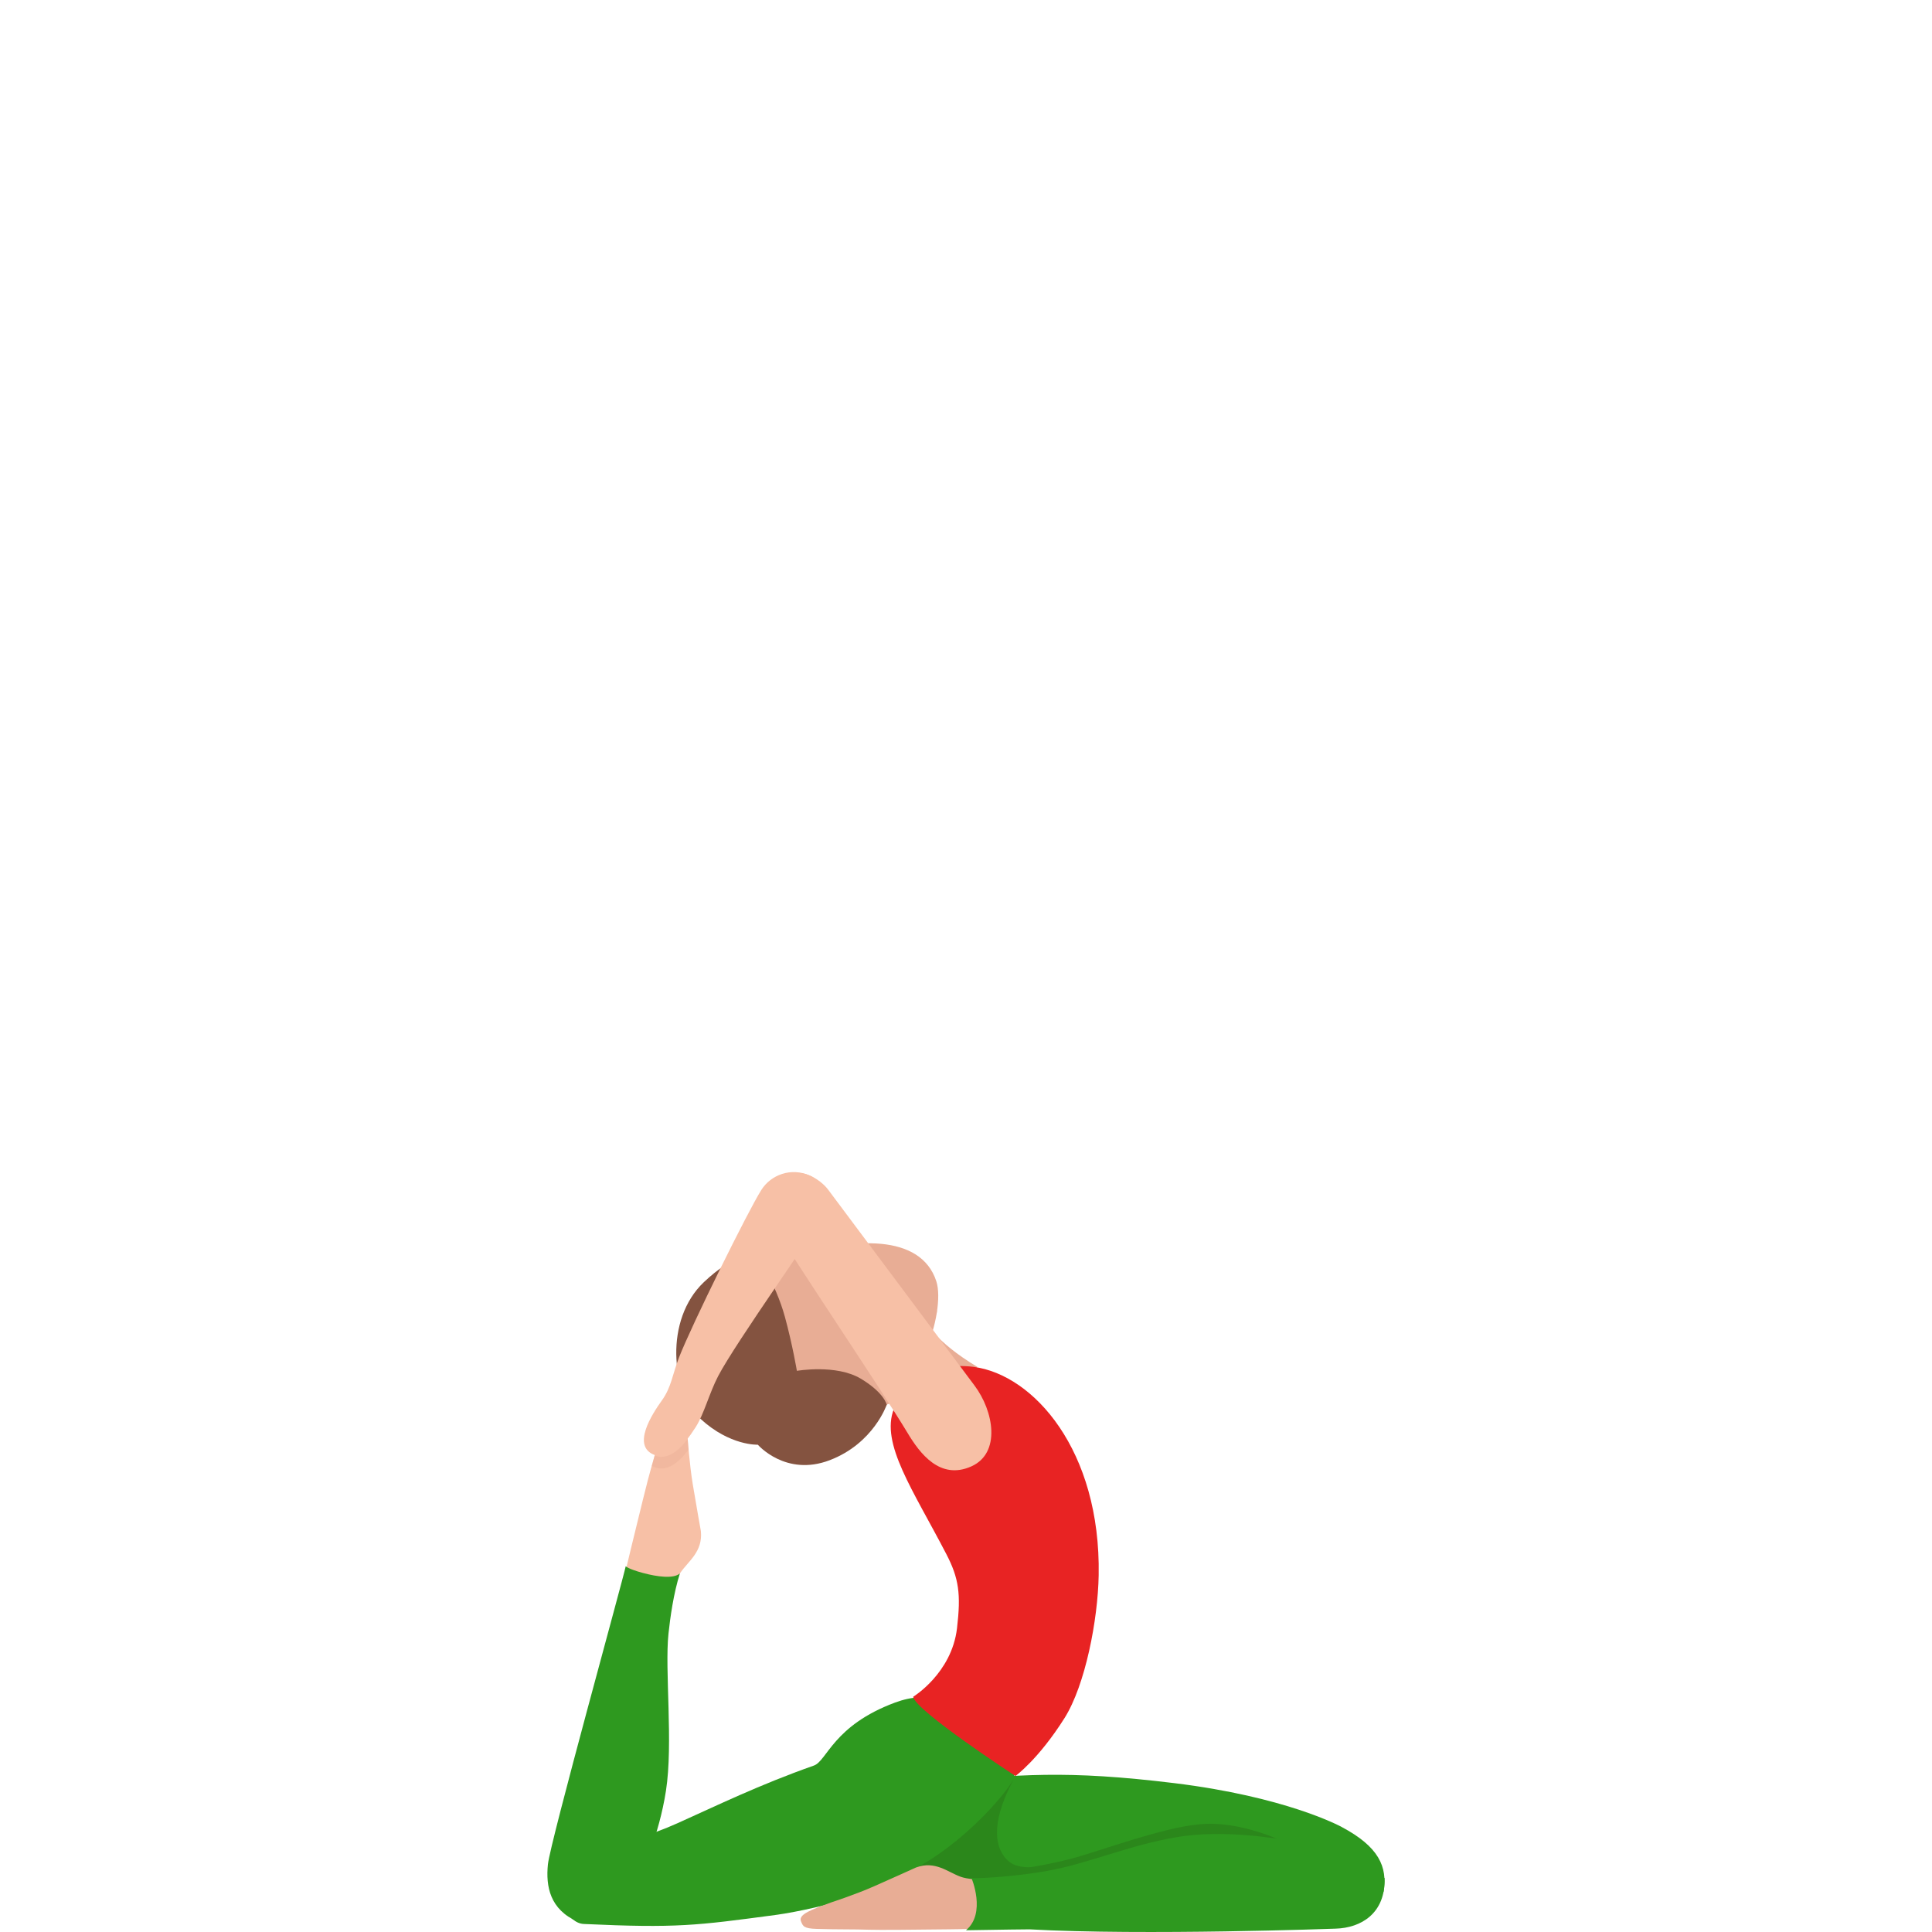 <svg width="300" height="300" viewBox="0 0 300 300" fill="none" xmlns="http://www.w3.org/2000/svg">
<path d="M105.645 244.22C106.9 242.381 109.151 240.96 108.832 237.75C108.832 237.75 108.125 233.814 107.587 230.564C107.05 227.314 106.781 223.309 106.781 223.309C106.452 220.099 106.243 217.812 105.088 217.952C104.221 218.061 103.833 218.081 103.256 220.079C102.25 223.577 101.812 225.565 101.065 228.099C100.188 231.061 95.588 250.392 95.588 250.392C95.299 251.873 94.672 254.517 93.875 257.787C96.853 258.264 99.84 258.671 102.837 258.979C102.877 257.647 102.937 256.345 103.026 255.103C103.305 251.167 104.381 246.049 105.645 244.22Z" fill="#F7C0A6"/>
<path d="M214.835 293.765C215.493 289.859 214.089 286.758 208.343 283.697C207.905 283.459 199.53 278.996 182.382 276.889C165.463 274.822 158.254 275.557 144.731 276.76C137.143 277.436 134.932 283.101 136.864 289.819C138.866 296.737 146.762 300.414 155.485 298.894C159.469 298.198 165.055 297.691 169.556 297.333C171.966 297.134 172.185 297.214 178.469 297.293C187.779 297.403 193.057 297.035 197.16 298.248" fill="#2E991F"/>
<path d="M144.381 261.981C144.381 261.981 153.841 261.981 160.932 268.849C160.932 268.849 158.133 275.985 153.792 280.874C147.239 288.249 151.621 292.314 144.531 285.446C137.441 278.569 137.5 269.057 144.381 261.981Z" fill="#2E991F"/>
<path d="M198.315 285.546C198.315 285.546 193.455 283.31 188.237 283.19C183.019 283.071 174.794 286.053 167.943 288.16C161.091 290.267 151.004 291.092 151.004 291.092C151.004 291.092 156.541 292.145 163.581 290.774C169.386 289.641 181.386 286.182 187.978 285.685C194.57 285.188 198.315 285.546 198.315 285.546Z" fill="#2B871B"/>
<path d="M90.648 298.754C85.51 298.516 83.678 282.196 88.916 283.667C94.303 285.178 95.677 287.384 105.217 283.101C111.291 280.377 117.913 277.137 126.378 274.156C128.419 273.44 129.365 267.944 138.975 264.376C149.58 260.44 153.195 271.721 153.772 276.124C154.479 281.461 150.526 287.772 144.92 290.456C140.538 292.553 127.672 296.389 120.353 297.363C108.174 298.993 105.078 299.42 90.648 298.754Z" fill="#2E991F"/>
<path d="M103.405 278.101C102.299 285.148 99.82 290.187 98.674 292.97C97.529 295.753 93.008 299.868 89.653 298.377C85.42 296.498 84.723 292.96 85.082 289.482C85.45 286.003 96.812 245.005 97.161 243.206C97.161 243.206 97.529 243.624 99.8 244.24C102.08 244.856 104.59 245.184 105.575 244.319C104.58 247.43 104.062 251.237 103.803 253.662C103.195 259.317 104.56 270.727 103.405 278.101Z" fill="#2E991F"/>
<path d="M157.367 276.352C154.997 280.208 146.662 289.153 137.57 292.135C137.57 292.135 138.994 301.617 168.649 290.853C168.649 290.853 166.807 288.726 164.587 289.282C161.928 289.948 158.283 290.525 156.54 288.955C154.708 287.285 153.493 283.617 157.367 276.352Z" fill="#2B871B"/>
<path d="M193.734 286.44C193.734 286.44 187.361 285.715 180.579 286.828C173.479 288 166.21 290.187 160.115 291.27C156.321 291.956 151.203 292.165 149.162 291.42C147.12 290.674 145.218 288.895 142.251 289.978C142.251 289.978 138.686 291.598 135.728 292.9C132.781 294.202 129.036 295.415 129.036 295.415C126.069 296.498 123.958 297.254 124.366 298.307C124.675 299.102 124.794 299.46 126.826 299.52C130.391 299.629 132.382 299.559 134.961 299.649C137.989 299.758 157.437 299.44 157.437 299.44C164.905 299.033 202.208 299.341 202.208 299.341C205.942 299.241 209.059 296.26 209.547 292.423L193.734 286.44Z" fill="#E8AD95"/>
<path d="M149.999 299.728C155.217 299.629 159.877 299.589 159.877 299.589C177.573 300.573 207.387 299.48 207.387 299.48C211.351 299.371 215.165 297.095 214.995 291.628L198.395 285.546C198.395 285.546 190 284.045 182.801 285.258C175.273 286.52 169.188 289.312 162.715 290.495C158.692 291.231 152.847 291.718 150.855 291.628C150.855 291.618 153.176 297.095 149.999 299.728Z" fill="#2E991F"/>
<path d="M135.071 219.602C135.071 219.602 138.099 217.356 138.656 218.111C139.473 219.204 139.035 222.096 139.035 222.096L151.781 212.267C145.099 208.271 143.576 205.031 143.576 205.031C144.024 204.753 135.071 219.602 135.071 219.602Z" fill="#E8AD95"/>
<path opacity="0.4" d="M145.577 203.441C144.243 204.296 132.134 212.008 132.134 212.008C132.134 212.008 135.978 213.807 137.163 216.004C137.302 216.262 137.421 216.56 137.521 216.878C142.47 212.833 144.79 206.194 145.577 203.441Z" fill="#E8AD95"/>
<path d="M143.684 209.742C145.377 206.124 146.164 201.284 145.387 198.939C142.947 191.524 132.441 192.131 122.991 195.231C113.531 198.332 111.181 206.83 113.183 212.933C115.184 219.035 122.195 225.992 131.575 222.682C136.455 220.953 141.991 213.36 143.684 209.742Z" fill="#E8AD95"/>
<path d="M117.675 224.333C117.675 224.333 113.353 224.541 108.762 220.307C104.182 216.073 103.166 204.922 109.29 199.098C113.901 194.715 117.286 194.456 117.286 194.456C117.286 194.456 120.453 199.277 121.867 204.435C123.072 208.848 123.739 212.863 123.739 212.863C123.739 212.863 129.843 211.8 133.657 214.076C137.312 216.262 137.69 218.121 137.69 218.121C137.69 218.121 135.659 224.134 128.838 226.738C122.007 229.352 117.675 224.333 117.675 224.333Z" fill="#845340"/>
<path d="M151.184 212.247C144.083 211.322 140.031 215.606 138.796 218.787C136.695 224.163 141.773 231.349 146.951 241.328C148.893 245.075 149.232 247.51 148.604 252.837C147.778 259.834 141.803 263.472 141.803 263.472C142.042 265.579 157.676 275.776 157.676 275.776C157.676 275.776 161.231 273.222 165.294 266.791C168.53 261.653 170.482 251.525 170.602 244.598C170.94 225.207 160.484 213.459 151.184 212.247Z" fill="#E82323"/>
<path d="M122.126 182.869C124.128 181.06 127.354 183.087 128.579 184.707C129.804 186.327 151.303 215.12 151.303 215.12C154.331 219.136 155.436 225.626 150.845 227.693C145.926 229.909 142.779 225.586 140.937 222.525C136.894 215.786 122.564 194.587 120.971 191.575C119.388 188.574 120.115 184.688 122.126 182.869Z" fill="#F7C0A6"/>
<path d="M127.702 188.95C127.025 190.55 114.248 208.44 111.51 213.688C110.126 216.362 109.329 219.552 108.035 221.589C106.053 224.71 103.972 226.758 101.711 225.953C97.947 224.621 101.283 219.542 102.777 217.455C104.26 215.387 104.38 213.519 105.435 210.796C107.387 205.767 116.13 188.086 118.212 184.786C119.725 182.381 122.872 181.258 125.74 182.53C128.608 183.802 128.379 187.34 127.702 188.95Z" fill="#F7C0A6"/>
<path opacity="0.4" d="M101.712 226.042C101.692 226.032 101.682 226.022 101.662 226.012C101.523 226.549 101.373 227.075 101.214 227.622C101.363 227.702 101.523 227.791 101.712 227.851C103.544 228.497 105.267 227.274 106.91 225.118C106.84 224.283 106.79 223.676 106.78 223.458C105.177 225.525 103.504 226.678 101.712 226.042Z" fill="#E8AD95"/>
</svg>
